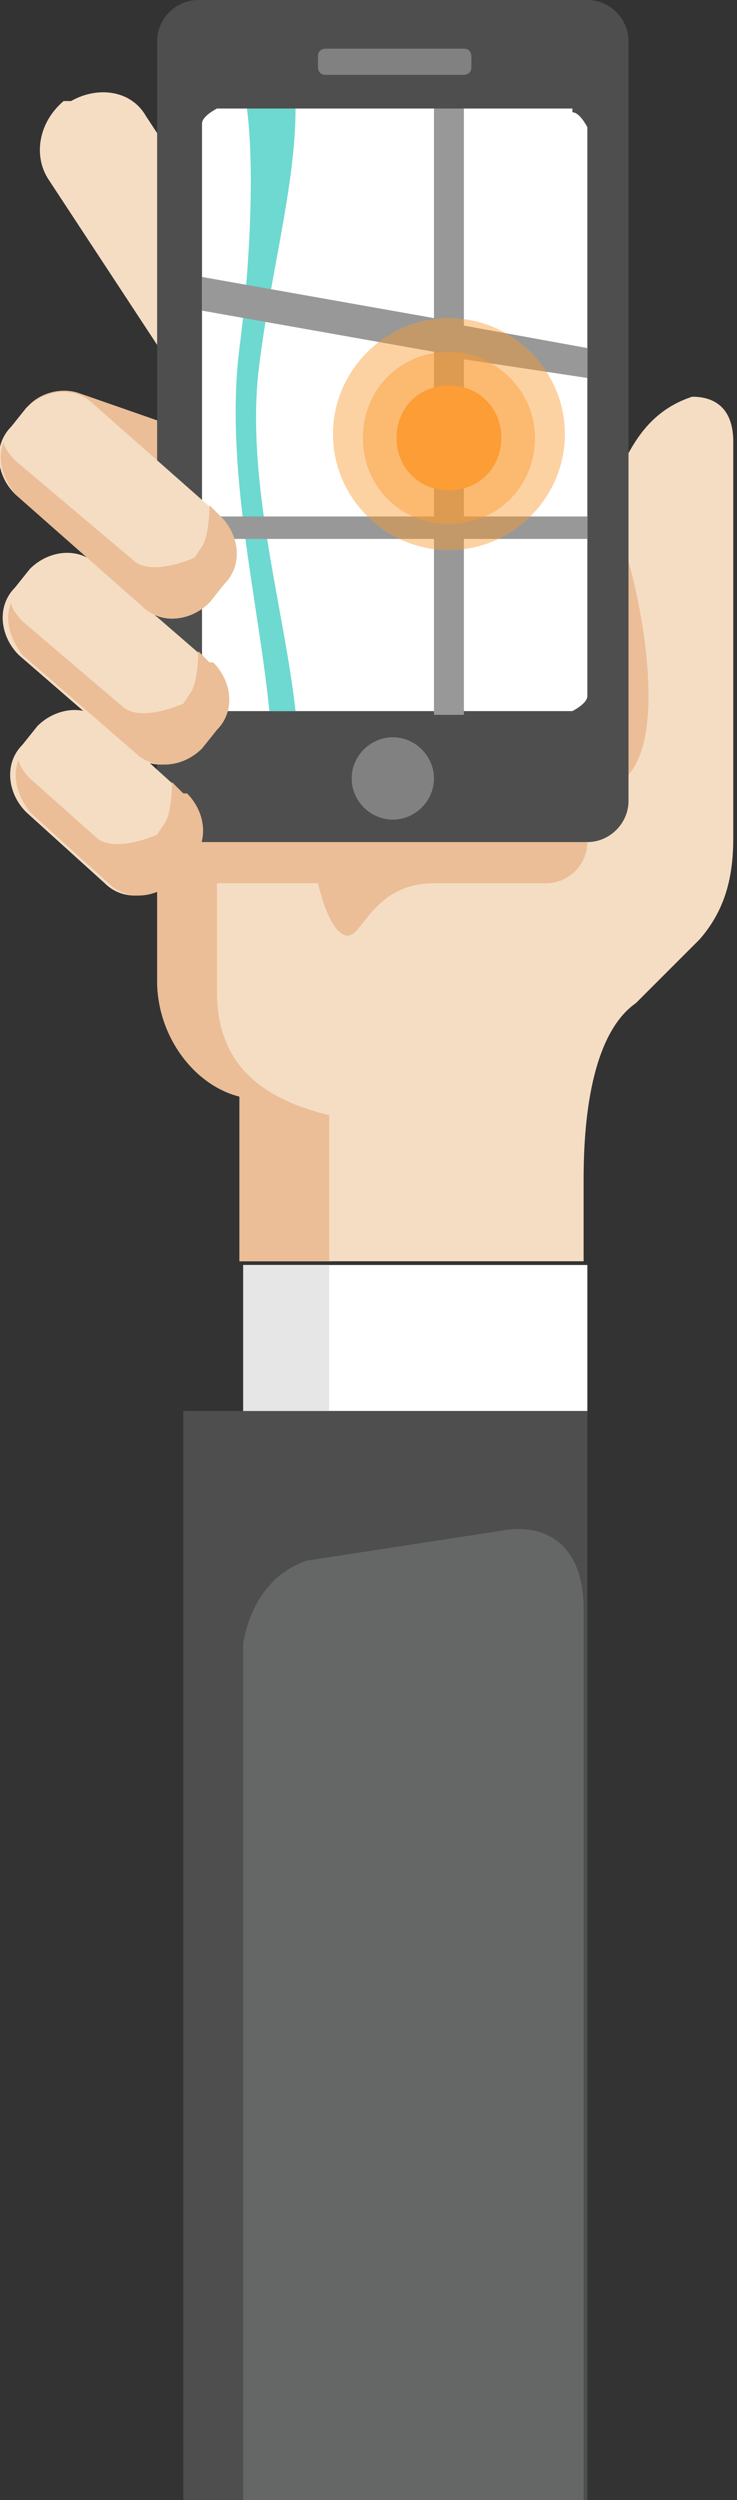 <?xml version="1.0" encoding="UTF-8"?> <svg xmlns="http://www.w3.org/2000/svg" id="_Слой_1" viewBox="0 0 1.97 6.68"><rect x="0" y="0" width="1.97" height="6.68" fill="#333333" stroke="none"/> <defs> <style>.cls-1{fill:#4e4e4e;}.cls-1,.cls-2,.cls-3,.cls-4,.cls-5,.cls-6,.cls-7,.cls-8,.cls-9,.cls-10{fill-rule:evenodd;}.cls-2{fill:#818181;}.cls-3{fill:#fff;}.cls-11{fill:#989898;}.cls-4{opacity:.45;}.cls-4,.cls-6{fill:#fc9d35;}.cls-5{fill:#e6e6e6;}.cls-7{fill:#6dd9d0;}.cls-8{fill:#656666;}.cls-9{fill:#f5ddc4;}.cls-10{fill:#ebbe97;}</style> </defs> <path class="cls-10" d="M.64,1.2l-.43-.15c-.06-.02-.14,.01-.16,.08l-.02,.06c-.02,.06,.01,.14,.08,.16l.43,.15c.06,.02,.14-.01,.16-.08l.02-.06c.02-.06-.01-.14-.08-.16H.64Z"></path> <path class="cls-9" d="M.42,1.23v1.39c0,.15,.1,.28,.22,.31v.44h.92v-.22c0-.22,.04-.4,.14-.47l.17-.17c.07-.08,.09-.17,.09-.27V1.18c0-.08-.04-.12-.11-.12-.09,.03-.14,.09-.18,.17H.42Z"></path> <path class="cls-10" d="M.58,2.36h.27s.03,.14,.08,.14c.04,0,.07-.14,.23-.14h.3c.06,0,.11-.05,.11-.11H.42v.37c0,.15,.1,.28,.22,.31v.44h.24v-.39c-.16-.04-.3-.12-.3-.33v-.3H.58Z"></path> <path class="cls-9" d="M1.06,1.33L.39,.31c-.04-.07-.13-.08-.2-.04h-.02c-.07,.06-.08,.15-.04,.21L.8,1.5c.04,.07,.13,.08,.2,.04h.02c.07-.06,.08-.15,.04-.21h0Z"></path> <path class="cls-1" d="M1.57,0H.53c-.06,0-.11,.05-.11,.11V2.14c0,.06,.05,.11,.11,.11H1.57c.06,0,.11-.05,.11-.11V.11c0-.06-.05-.11-.11-.11h0Z"></path> <path class="cls-2" d="M1.24,.13h-.37s-.02,0-.02,.02v.03s0,.02,.02,.02h.37s.02,0,.02-.02v-.03s0-.02-.02-.02h0Z"></path> <path class="cls-2" d="M1.05,1.97c-.06,0-.11,.05-.11,.11s.05,.11,.11,.11,.11-.05,.11-.11-.05-.11-.11-.11h0Z"></path> <path class="cls-9" d="M.49,2.12l-.21-.19c-.05-.05-.13-.04-.18,.01l-.04,.05c-.05,.05-.04,.13,.01,.18l.21,.19c.05,.05,.13,.04,.18-.01l.04-.05c.05-.05,.04-.13-.01-.18H.49Z"></path> <path class="cls-10" d="M1.68,1.5c.05,.18,.09,.47,0,.57v-.57h0Z"></path> <path class="cls-10" d="M.49,2.12l-.03-.03s0,.08-.02,.11l-.02,.03s-.11,.05-.16,.01l-.18-.16s-.03-.03-.03-.05c-.02,.05,0,.1,.03,.14l.21,.19c.05,.05,.13,.04,.18-.01l.04-.05c.05-.05,.04-.13-.01-.18H.49Z"></path> <polygon class="cls-1" points="1.57 6.68 .49 6.68 .49 3.77 1.57 3.77 1.57 6.68 1.57 6.68"></polygon> <path class="cls-8" d="M1.57,6.68H.65v-2.29c.02-.11,.08-.19,.17-.22l.52-.08c.1-.02,.22,.02,.22,.21v2.38h0Z"></path> <polygon class="cls-3" points=".65 3.38 1.57 3.38 1.57 3.77 .65 3.77 .65 3.38 .65 3.38"></polygon> <polygon class="cls-5" points=".65 3.38 .88 3.38 .88 3.77 .65 3.77 .65 3.38 .65 3.38"></polygon> <path class="cls-3" d="M1.53,.29H.58s-.04,.02-.04,.04V1.86s.02,.04,.04,.04h.95s.04-.02,.04-.04V.34s-.02-.04-.04-.04h0Z"></path> <path class="cls-7" d="M.67,.29h.12c0,.21-.07,.45-.1,.71-.03,.3,.07,.63,.1,.9h-.07c-.03-.3-.12-.65-.08-.97,.03-.23,.04-.49,.02-.64H.67Z"></path> <polygon class="cls-11" points="1.24 .29 1.24 .87 1.57 .93 1.57 1.01 1.24 .96 1.24 1.38 1.57 1.38 1.57 1.44 1.24 1.44 1.24 1.91 1.16 1.91 1.16 1.44 .54 1.44 .54 1.38 1.16 1.38 1.16 .94 .54 .83 .54 .74 1.16 .85 1.16 .29 1.24 .29 1.24 .29"></polygon> <path class="cls-4" d="M1.2,.85c.17,0,.31,.14,.31,.31s-.14,.31-.31,.31-.31-.14-.31-.31,.14-.31,.31-.31h0Z"></path> <path class="cls-4" d="M1.2,.94c.12,0,.23,.1,.23,.23s-.1,.23-.23,.23-.23-.1-.23-.23,.1-.23,.23-.23h0Z"></path> <path class="cls-6" d="M1.2,1.03c.08,0,.14,.06,.14,.14s-.06,.14-.14,.14-.14-.06-.14-.14,.06-.14,.14-.14h0Z"></path> <path class="cls-9" d="M.56,1.77l-.3-.26c-.05-.05-.13-.04-.18,.01l-.04,.05c-.05,.05-.04,.13,.01,.18l.3,.26c.05,.05,.13,.04,.18-.01l.04-.05c.05-.05,.04-.13-.01-.18H.56Z"></path> <path class="cls-9" d="M.59,1.38l-.34-.3c-.05-.05-.13-.04-.18,.01l-.04,.05c-.05,.05-.04,.13,.01,.18l.34,.3c.05,.05,.13,.04,.18-.01l.04-.05c.05-.05,.04-.13-.01-.18H.59Z"></path> <path class="cls-10" d="M.59,1.38l-.03-.03s0,.08-.02,.11l-.02,.03s-.11,.05-.16,.01L.04,1.23s-.03-.03-.03-.05c-.02,.05,0,.1,.03,.14l.34,.3c.05,.05,.13,.04,.18-.01l.04-.05c.05-.05,.04-.13-.01-.18H.59Z"></path> <path class="cls-10" d="M.56,1.77l-.03-.03s0,.08-.02,.11l-.02,.03s-.11,.05-.16,.01L.06,1.66s-.03-.03-.03-.05c-.02,.05,0,.1,.03,.14l.3,.26c.05,.05,.13,.04,.18-.01l.04-.05c.05-.05,.04-.13-.01-.18H.56Z"></path> </svg> 